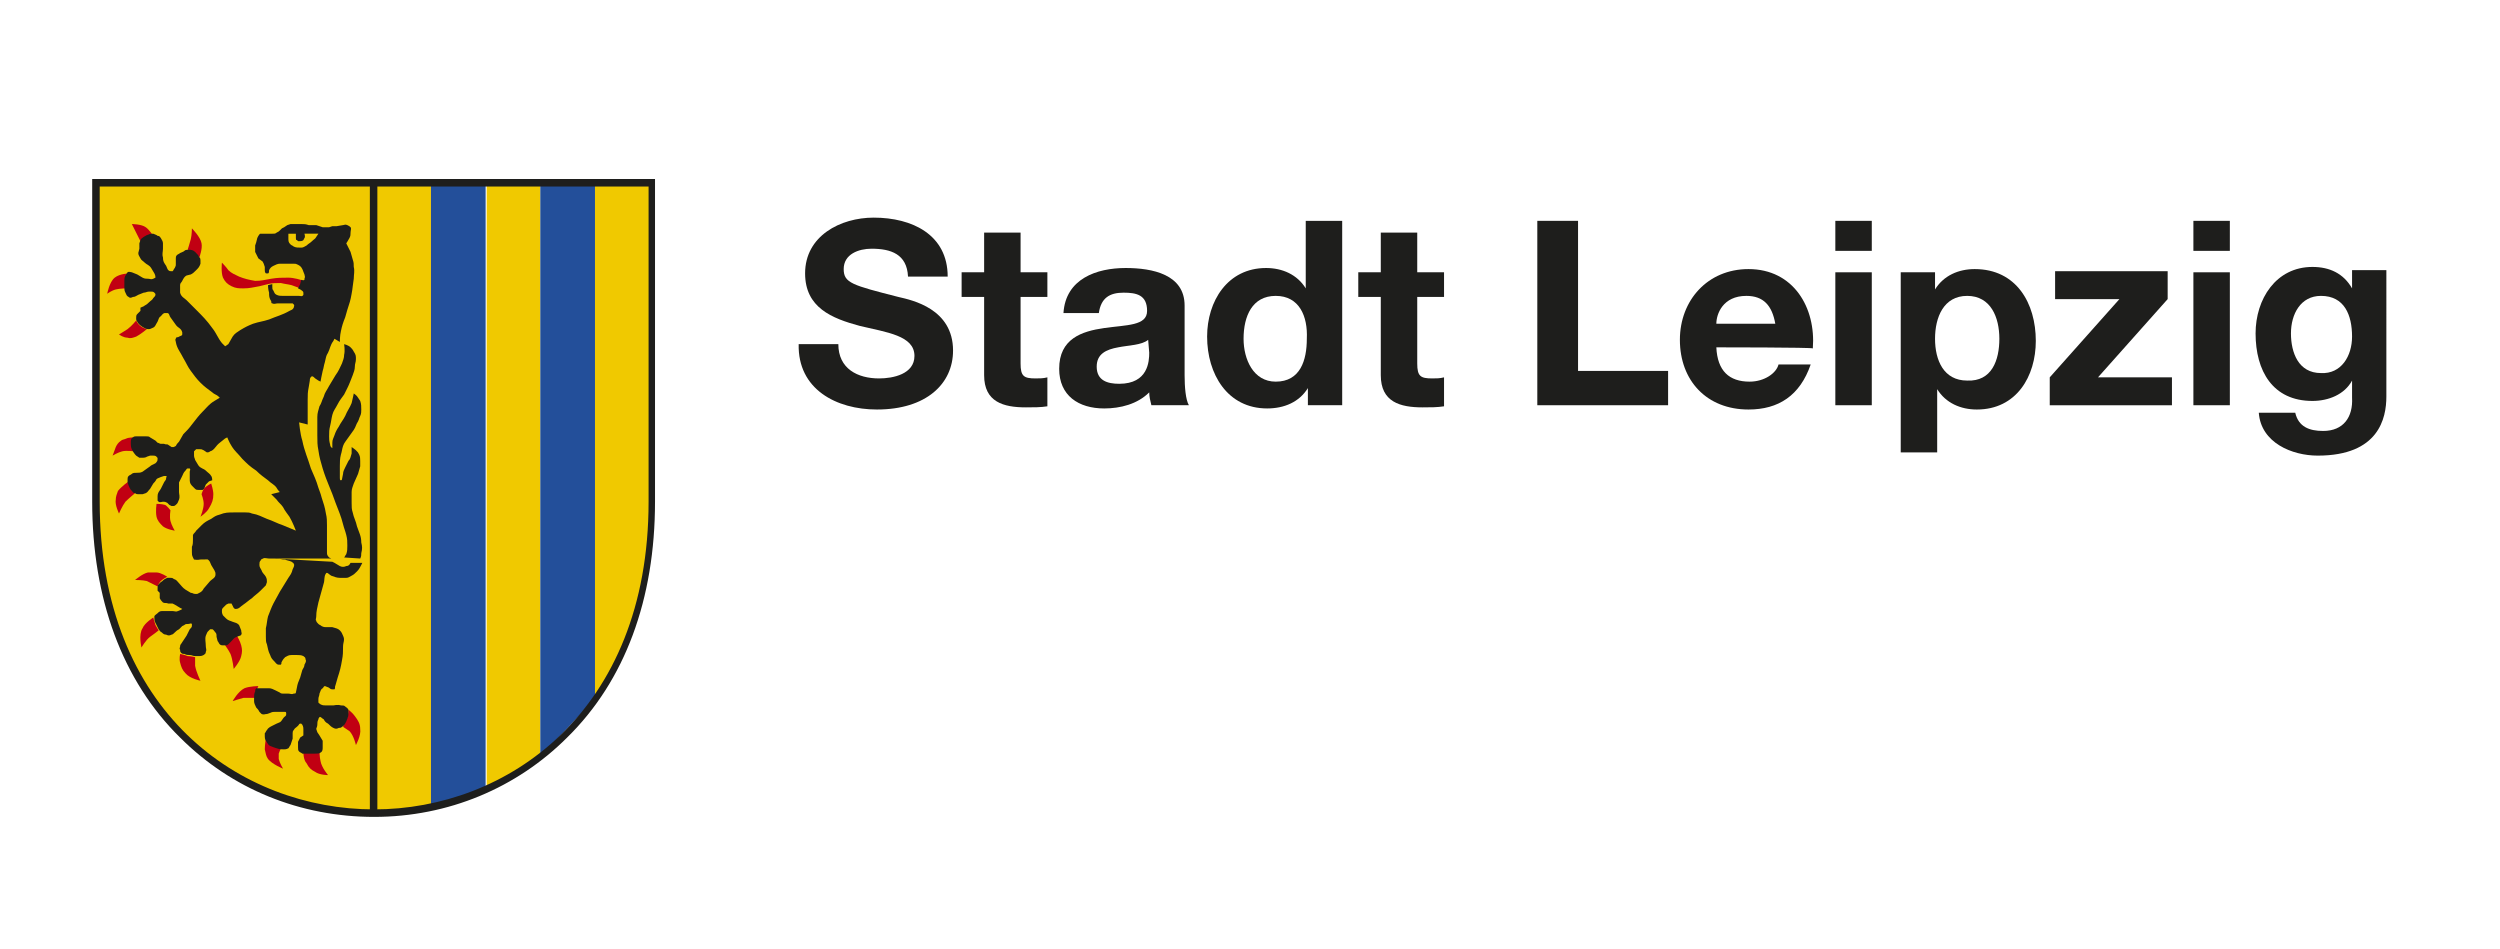 <?xml version="1.0" encoding="UTF-8"?>
<svg xmlns="http://www.w3.org/2000/svg" xmlns:xlink="http://www.w3.org/1999/xlink" version="1.1" id="Ebene_1" x="0px" y="0px" viewBox="0 0 233.2 88.5" style="enable-background:new 0 0 233.2 88.5;" xml:space="preserve">
<style type="text/css">
	.st0{fill:#1E1E1C;}
	.st1{fill:#F0C900;}
	.st2{fill:#234F9A;}
	.st3{fill:#C10012;}
</style>
<g id="XMLID_3_">
	<path id="XMLID_4_" class="st0" d="M78.2,32.1c0,2.3,1.8,3.2,3.8,3.2c1.3,0,3.3-0.4,3.3-2.1c0-1.9-2.6-2.2-5.1-2.8   c-2.6-0.7-5.1-1.7-5.1-4.9c0-3.5,3.3-5.2,6.4-5.2c3.6,0,6.9,1.6,6.9,5.5h-3.7c-0.1-2.1-1.6-2.6-3.4-2.6c-1.2,0-2.6,0.5-2.6,1.9   c0,1.3,0.8,1.5,5.1,2.6c1.3,0.3,5.1,1.1,5.1,5c0,3.1-2.5,5.5-7.1,5.5c-3.8,0-7.4-1.9-7.3-6.1L78.2,32.1L78.2,32.1z"></path>
	<path id="XMLID_5_" class="st0" d="M95.2,25.4h2.5v2.3h-2.5v6.2c0,1.2,0.3,1.4,1.4,1.4c0.4,0,0.7,0,1.1-0.1v2.7   c-0.6,0.1-1.3,0.1-2,0.1c-2.1,0-3.9-0.5-3.9-3v-7.3h-2.1v-2.3h2.1v-3.7h3.4L95.2,25.4L95.2,25.4z"></path>
	<path id="XMLID_6_" class="st0" d="M99.2,29.2c0.2-3.2,3.1-4.2,5.8-4.2c2.5,0,5.5,0.6,5.5,3.5V35c0,1.1,0.1,2.3,0.4,2.8h-3.5   c-0.1-0.4-0.2-0.8-0.2-1.2c-1.1,1.1-2.7,1.5-4.2,1.5c-2.4,0-4.2-1.2-4.2-3.7c0-2.8,2.1-3.5,4.2-3.8c2.1-0.3,4-0.2,4-1.6   c0-1.5-1-1.7-2.2-1.7c-1.3,0-2.1,0.5-2.3,1.9L99.2,29.2L99.2,29.2z M107.1,31.7c-0.6,0.5-1.8,0.5-2.8,0.7c-1.1,0.2-2,0.6-2,1.8   c0,1.3,1,1.6,2.1,1.6c2.7,0,2.8-2.1,2.8-2.9L107.1,31.7L107.1,31.7z"></path>
	<path id="XMLID_7_" class="st0" d="M122,36.2L122,36.2c-0.8,1.3-2.2,1.9-3.8,1.9c-3.7,0-5.6-3.2-5.6-6.7c0-3.3,1.9-6.4,5.5-6.4   c1.5,0,2.9,0.6,3.7,1.9h0v-6.3h3.4v17.2H122C122,37.8,122,36.2,122,36.2z M119,27.6c-2.2,0-3,1.9-3,4c0,1.9,0.9,4,3,4   c2.3,0,2.9-2,2.9-4C122,29.5,121.2,27.6,119,27.6z"></path>
	<path id="XMLID_8_" class="st0" d="M132.2,25.4h2.5v2.3h-2.5v6.2c0,1.2,0.3,1.4,1.4,1.4c0.4,0,0.7,0,1.1-0.1v2.7   c-0.6,0.1-1.3,0.1-2,0.1c-2.1,0-3.9-0.5-3.9-3v-7.3h-2.1v-2.3h2.1v-3.7h3.4L132.2,25.4L132.2,25.4z"></path>
	<path id="XMLID_9_" class="st0" d="M143.4,20.6h3.8v14h8.4v3.2h-12.2V20.6z"></path>
	<path id="XMLID_10_" class="st0" d="M160.1,32.4c0.1,2.2,1.2,3.2,3.1,3.2c1.4,0,2.5-0.8,2.7-1.6h3c-1,2.9-3,4.2-5.8,4.2   c-3.9,0-6.4-2.7-6.4-6.5c0-3.7,2.6-6.6,6.4-6.6c4.2,0,6.3,3.6,6,7.4C169.1,32.4,160.1,32.4,160.1,32.4z M165.6,30.2   c-0.3-1.7-1.1-2.6-2.7-2.6c-2.2,0-2.8,1.7-2.8,2.6H165.6z"></path>
	<path id="XMLID_11_" class="st0" d="M174.6,23.4h-3.4v-2.8h3.4V23.4z M171.2,25.4h3.4v12.4h-3.4V25.4z"></path>
	<path id="XMLID_12_" class="st0" d="M177.3,25.4h3.2v1.6h0c0.8-1.3,2.2-1.9,3.7-1.9c3.9,0,5.7,3.2,5.7,6.7c0,3.3-1.8,6.4-5.5,6.4   c-1.5,0-2.9-0.6-3.7-1.9h0v5.9h-3.4C177.3,42.2,177.3,25.4,177.3,25.4z M186.5,31.6c0-2-0.8-4-3-4c-2.2,0-3,2-3,4   c0,2,0.8,3.9,3,3.9C185.8,35.6,186.5,33.6,186.5,31.6z"></path>
	<path id="XMLID_13_" class="st0" d="M191.2,35.2l6.5-7.3h-6v-2.6h10.5v2.6l-6.5,7.3h6.9v2.6h-11.4V35.2z"></path>
	<path id="XMLID_14_" class="st0" d="M208,23.4h-3.4v-2.8h3.4V23.4z M204.6,25.4h3.4v12.4h-3.4V25.4z"></path>
	<path id="XMLID_15_" class="st0" d="M222.6,37c0,2-0.7,5.5-6.4,5.5c-2.4,0-5.3-1.2-5.5-4h3.4c0.3,1.3,1.3,1.7,2.6,1.7   c1.9,0,2.8-1.3,2.7-3.1v-1.6h0c-0.7,1.3-2.2,1.9-3.7,1.9c-3.7,0-5.3-2.8-5.3-6.3c0-3.2,1.9-6.2,5.3-6.2c1.6,0,2.9,0.6,3.7,2h0v-1.7   h3.2L222.6,37L222.6,37z M219.4,31.4c0-2-0.7-3.8-2.9-3.8c-1.9,0-2.8,1.7-2.8,3.5c0,1.8,0.7,3.7,2.8,3.7   C218.4,34.9,219.4,33.2,219.4,31.4z"></path>
</g>
<g>
	<g id="XMLID_2_">
		<path class="st1" d="M40.2,17h-31v29.8c0,21.9,16.6,31.4,31,28.5l0-0.2C40.2,75.1,40.2,17,40.2,17z M55.5,17l0,48.1l0,0.2    l-5.1,5.4l0-0.2l0-53.4h-5v56.4l0,0.2l-4.9,1.7C51.4,73,61,63.5,61,46.8V17C61,17,55.5,17,55.5,17z"></path>
		<path id="XMLID_27_" class="st2" d="M45.3,16.9v56.5l0,0.2l-5.1,1.8l0-0.2l0-58.1L45.3,16.9z"></path>
		<path id="XMLID_26_" class="st2" d="M55.5,16.9l0,48.1l0,0.2l-5.1,5.4l0-0.2l0-53.4L55.5,16.9z"></path>
		<path id="XMLID_16_" class="st0" d="M34.9,76.2c-6.9,0-13.3-2.6-18.1-7.4c-5.4-5.3-8.2-13-8.2-22V16.7h52.5v30.1    c0,9.1-2.8,16.7-8.2,22C48.2,73.5,41.8,76.2,34.9,76.2z M9.3,17.4v29.4c0,19.7,13.2,28.7,25.6,28.7c12.3,0,25.6-9,25.6-28.7V17.4    C60.5,17.4,9.3,17.4,9.3,17.4z"></path>
		<path id="XMLID_23_" class="st0" d="M35.2,75.8h-0.7V17h0.7V75.8z"></path>
	</g>
	<g id="XMLID_17_">
		<path id="XMLID_22_" class="st3" d="M13.1,22.5c0,0,0.3-0.3,0.5-0.4c0.2-0.1,0.7-0.1,0.7-0.1s-0.4-0.6-0.7-0.8    c-0.4-0.3-1.3-0.3-1.3-0.3L13.1,22.5z"></path>
		<path id="XMLID_21_" class="st3" d="M17.9,21.3c0,0,0,0.6-0.1,1c-0.1,0.4-0.3,1-0.3,1s0.4,0.1,0.6,0.2c0.2,0.2,0.5,0.5,0.5,0.5    s0.3-0.8,0.2-1.3C18.7,22.1,17.9,21.3,17.9,21.3z"></path>
		<path id="XMLID_20_" class="st3" d="M12.1,25.5c0,0-0.9,0-1.4,0.4c-0.5,0.4-0.7,1.5-0.7,1.5s0.4-0.3,0.8-0.4c0.4-0.1,1-0.1,1-0.1    s0-0.5,0.1-0.8C11.9,25.9,12.1,25.5,12.1,25.5z"></path>
		<path id="XMLID_19_" class="st3" d="M12.7,29.9c0,0,0.2,0.4,0.4,0.5c0.2,0.2,0.6,0.3,0.6,0.3s-0.6,0.5-1,0.7    c-0.3,0.1-0.5,0.2-0.8,0.1c-0.4,0-0.8-0.3-0.8-0.3s0.5-0.3,0.8-0.5C12.3,30.4,12.7,29.9,12.7,29.9z"></path>
		<path id="XMLID_18_" class="st3" d="M28,26.9c0,0-0.5-0.2-0.8-0.3c-0.4-0.1-0.6-0.1-1-0.2c-0.5,0-0.8,0-1.2,0.1l-0.8,0.2    c-0.6,0.1-0.9,0.2-1.5,0.2c-0.4,0-0.7,0-1.1-0.2c-0.4-0.2-0.6-0.4-0.8-0.8c-0.2-0.5-0.1-1.4-0.1-1.4s0.4,0.4,0.6,0.7    c0.3,0.3,0.6,0.4,1,0.6c0.5,0.2,0.9,0.3,1.5,0.4c0.6,0,0.9-0.1,1.5-0.2c0.6-0.1,1-0.1,1.6-0.1c0.5,0,1.2,0.2,1.4,0.3l0,0    C28.4,26,28,26.9,28,26.9z"></path>
		<path id="XMLID_50_" class="st3" d="M12.5,40.8c0,0-0.5,0-0.7,0.1c-0.2,0.1-0.4,0.1-0.5,0.2c-0.3,0.2-0.4,0.4-0.5,0.6    c-0.1,0.3-0.3,0.8-0.3,0.8s0.5-0.3,0.9-0.4c0.4-0.1,1.1,0,1.1,0s-0.2-0.4-0.2-0.7C12.3,41.1,12.5,40.8,12.5,40.8z"></path>
		<path id="XMLID_51_" class="st3" d="M12,44.9c0,0,0.1,0.4,0.2,0.7c0.1,0.2,0.4,0.4,0.4,0.4s-0.6,0.5-0.9,0.8    c-0.3,0.4-0.6,1.1-0.6,1.1s-0.4-0.8-0.3-1.3c0-0.3,0.1-0.5,0.2-0.8C11.3,45.4,12,44.9,12,44.9z"></path>
		<path id="XMLID_52_" class="st3" d="M14.6,47c0,0,0.5,0,0.8,0.1c0.2,0.1,0.5,0.5,0.5,0.5s-0.1,0.6,0,1c0.1,0.4,0.4,0.9,0.4,0.9    s-0.7-0.1-1.1-0.4c-0.3-0.3-0.5-0.5-0.6-0.9C14.5,47.7,14.6,47,14.6,47z"></path>
		<path id="XMLID_53_" class="st3" d="M18.8,46.1c0,0,0.1-0.4,0.3-0.6c0.2-0.2,0.6-0.4,0.6-0.4s0.2,0.6,0.2,1c0,0.5-0.1,0.8-0.4,1.3    c-0.2,0.4-0.8,0.8-0.8,0.8S19,47.5,19,47C19,46.6,18.8,46.1,18.8,46.1z"></path>
		<path id="XMLID_54_" class="st3" d="M14.7,54.7c0,0,0.1-0.3,0.3-0.5c0.2-0.2,0.6-0.4,0.6-0.4s-0.6-0.4-1-0.4c-0.3,0-0.5,0-0.8,0    c-0.5,0.1-1.2,0.7-1.2,0.7s0.7,0,1.1,0.1C14.1,54.4,14.7,54.7,14.7,54.7z"></path>
		<path id="XMLID_55_" class="st3" d="M14.3,57.6c0,0,0.1,0.4,0.2,0.7c0.1,0.2,0.3,0.5,0.3,0.5s-0.5,0.4-0.8,0.6    c-0.4,0.3-0.8,1-0.8,1s-0.3-1.2,0.1-1.8C13.5,58.1,14.3,57.6,14.3,57.6z"></path>
		<path id="XMLID_56_" class="st3" d="M16.8,61c0,0,0.5,0.1,0.7,0.2c0.3,0,0.7,0.1,0.7,0.1s0,0.5,0,0.8c0.1,0.6,0.5,1.4,0.5,1.4    s-1-0.2-1.4-0.7c-0.3-0.3-0.4-0.6-0.5-1C16.7,61.5,16.8,61,16.8,61z"></path>
		<path id="XMLID_57_" class="st3" d="M21,60.2c0,0,0.3-0.3,0.5-0.5c0.2-0.2,0.6-0.4,0.6-0.4s0.3,0.5,0.4,0.9c0.1,0.4,0.1,0.6,0,1    c-0.1,0.5-0.7,1.2-0.7,1.2s-0.1-0.9-0.3-1.4C21.3,60.6,21,60.2,21,60.2z"></path>
		<path id="XMLID_58_" class="st3" d="M23.8,65.1l0.1-0.5c0-0.2,0.2-0.6,0.2-0.6s-0.8,0-1.3,0.2c-0.6,0.3-1.1,1.2-1.1,1.2    s0.6-0.2,1-0.3C23.1,65.1,23.8,65.1,23.8,65.1z"></path>
		<path id="XMLID_59_" class="st3" d="M24.8,68.9c0,0,0.4,0.3,0.6,0.5c0.3,0.2,0.9,0.2,0.9,0.2S26.1,70,26,70.3c0,0.2,0,0.3,0,0.5    c0.1,0.4,0.4,0.9,0.4,0.9s-1-0.4-1.4-0.9c-0.2-0.3-0.2-0.5-0.3-0.9C24.7,69.5,24.8,68.9,24.8,68.9z"></path>
		<path id="XMLID_60_" class="st3" d="M28.3,70.2c0,0,0.5,0.1,0.8,0c0.3,0,0.7-0.2,0.7-0.2s0,0.6,0.1,1c0.1,0.6,0.7,1.3,0.7,1.3    s-0.8,0-1.2-0.3c-0.4-0.2-0.6-0.4-0.8-0.8C28.3,70.9,28.3,70.2,28.3,70.2z"></path>
		<path id="XMLID_61_" class="st3" d="M32,67.8c0,0,0.2-0.5,0.4-0.9c0.1-0.3,0.1-0.7,0.1-0.7s0.4,0.3,0.6,0.6    c0.3,0.4,0.5,0.7,0.5,1.2c0.1,0.6-0.4,1.5-0.4,1.5s-0.2-0.9-0.6-1.3C32.3,68,32,67.8,32,67.8z"></path>
		<path id="XMLID_62_" class="st0" d="M18.2,52.1c0,0.1,0.1,0.1,0.2,0.1c0.1,0,0.2,0,0.3-0.1c0.2,0,0.2-0.1,0.4-0.1    c0.2,0,0.3,0.2,0.4,0.3c0.1,0.1,0.1,0.2,0.2,0.4c0.1,0.2,0.2,0.3,0.3,0.5c0.1,0.2,0.1,0.2,0.1,0.4c0,0.3-0.3,0.4-0.5,0.6L19,54.9    c-0.1,0.2-0.2,0.3-0.4,0.4l-0.2,0.1l-0.2,0c-0.2,0-0.2-0.1-0.4-0.1c-0.2-0.1-0.3-0.2-0.5-0.3c-0.3-0.2-0.4-0.4-0.6-0.6    c-0.2-0.2-0.2-0.3-0.5-0.4c-0.1-0.1-0.2-0.1-0.3-0.1c-0.1,0-0.2,0-0.3,0l-0.2,0.1c-0.2,0.1-0.2,0.2-0.4,0.3l-0.2,0.2    c-0.1,0.1-0.1,0.2-0.1,0.3c0,0.1,0,0.2,0,0.3l0.2,0.2l0,0.5c0.1,0.2,0.2,0.3,0.3,0.4c0.2,0.1,0.3,0,0.5,0.1c0.2,0,0.3,0,0.4,0    l0.2,0.1c0.2,0.1,0.3,0.2,0.5,0.3l0.2,0.1L17,56.8c-0.1,0.1-0.2,0.1-0.4,0.2c-0.2,0.1-0.3,0-0.5,0l-0.4,0c-0.2,0-0.4,0-0.6,0    c-0.2,0-0.3,0.1-0.4,0.2c-0.1,0.1-0.3,0.2-0.3,0.3l0,0.1c0,0.2,0,0.3,0.1,0.5c0.1,0.2,0.2,0.4,0.3,0.6c0.1,0.1,0.1,0.2,0.3,0.3    c0.1,0.1,0.2,0.2,0.4,0.2c0.2,0.1,0.3,0.1,0.5,0c0.1,0,0.2-0.1,0.3-0.2c0.1-0.1,0.2-0.2,0.4-0.3l0.3-0.3l0.2-0.1    c0.1-0.1,0.2-0.1,0.4-0.1c0.1,0,0.2-0.1,0.3,0c0,0.1,0,0.1,0,0.2c0,0.1-0.1,0.2-0.2,0.3l-0.3,0.6l-0.4,0.6    c-0.1,0.2-0.2,0.2-0.2,0.4c0,0.1-0.1,0.2,0,0.3c0,0.1,0,0.2,0.1,0.3c0.1,0.1,0.2,0.1,0.3,0.1c0.2,0.1,0.3,0.1,0.5,0.1    c0.2,0,0.3,0.1,0.5,0.1l0.4,0c0.1,0,0.2,0,0.4-0.1c0.1-0.1,0.2-0.1,0.2-0.3c0.1-0.2,0-0.3,0-0.5c0-0.4-0.1-0.7,0-1    c0.1-0.2,0.1-0.3,0.2-0.4c0.1-0.1,0.1-0.1,0.2-0.2l0.2,0c0.1,0,0.2,0.2,0.3,0.3c0.1,0.1,0.1,0.2,0.1,0.4l0.1,0.4    c0.1,0.1,0.1,0.2,0.2,0.3c0.1,0.1,0.2,0.1,0.4,0.1c0.2,0,0.3,0,0.4-0.1s0.2-0.2,0.3-0.3c0.2-0.2,0.2-0.3,0.5-0.4    c0.2-0.1,0.4-0.1,0.4-0.2c0.1-0.1,0-0.2,0-0.4c-0.1-0.2-0.1-0.3-0.2-0.5c-0.2-0.2-0.3-0.2-0.6-0.3c-0.2-0.1-0.4-0.1-0.6-0.3    c-0.1-0.1-0.2-0.2-0.3-0.3c-0.1-0.2-0.1-0.3-0.1-0.4c0-0.1,0-0.2,0.1-0.3c0.1-0.1,0.2-0.2,0.3-0.3l0.2-0.1c0.1,0,0.2,0,0.3,0    l0.1,0.2l0.1,0.2c0.1,0.1,0.1,0.1,0.2,0.1c0.3,0,0.4-0.2,0.7-0.4c0.3-0.2,0.5-0.4,0.8-0.6c0.3-0.3,0.5-0.4,0.8-0.7    c0.2-0.2,0.3-0.3,0.5-0.5l0.1-0.3c0-0.2,0-0.3-0.1-0.5c-0.1-0.2-0.3-0.3-0.4-0.6c-0.1-0.2-0.2-0.3-0.2-0.5c0-0.2,0-0.3,0.1-0.4    c0.1-0.2,0.2-0.2,0.4-0.3l0.1,0L18.2,52.1L18.2,52.1L18.2,52.1z"></path>
		<path id="XMLID_63_" class="st0" d="M25.6,52.1l0.2,0c0.3,0,0.5,0.1,0.8,0.1c0.2,0.1,0.4,0.1,0.6,0.2c0.1,0.1,0.2,0.1,0.2,0.2    c0.1,0.1,0,0.3-0.1,0.5c-0.1,0.4-0.2,0.5-0.4,0.8c-0.3,0.5-0.5,0.8-0.8,1.3c-0.2,0.4-0.4,0.7-0.6,1.1c-0.2,0.4-0.3,0.7-0.5,1.2    c-0.1,0.4-0.1,0.7-0.2,1.1c0,0.3,0,0.5,0,0.8c0,0.3,0,0.5,0.1,0.7c0.1,0.4,0.1,0.6,0.3,1c0.1,0.3,0.2,0.4,0.4,0.6    c0.1,0.1,0.2,0.3,0.4,0.3l0.2,0c0.1-0.1,0-0.2,0.1-0.3c0.1-0.2,0.2-0.3,0.3-0.4c0.2-0.1,0.3-0.2,0.6-0.2c0.2,0,0.3,0,0.5,0    c0.2,0,0.4,0,0.6,0.1c0.1,0.1,0.2,0.1,0.2,0.3c0.1,0.2,0,0.3-0.1,0.5c0,0.2-0.1,0.3-0.2,0.5L28,63.2l-0.2,0.5    c-0.1,0.3-0.1,0.5-0.2,0.9c0,0.1-0.1,0.1-0.2,0.1c-0.2,0.1-0.3,0-0.5,0l-0.4,0c-0.2,0-0.3,0-0.4-0.1l-0.4-0.2    c-0.2-0.1-0.4-0.2-0.6-0.2c-0.2,0-0.3,0-0.5,0l-0.4,0c-0.1,0-0.2,0-0.3,0c-0.1,0.1-0.1,0.2-0.1,0.3c-0.1,0.2-0.1,0.4-0.1,0.6v0.3    c0,0.2,0.1,0.4,0.2,0.6c0.1,0.1,0.2,0.2,0.3,0.4c0.1,0.1,0.1,0.1,0.2,0.2c0.2,0.1,0.3,0,0.5,0l0.3-0.1c0.2-0.1,0.3-0.1,0.5-0.1    l0.4,0l0.3,0l0.2,0c0.1,0,0.1,0.1,0.1,0.2c0,0.2-0.1,0.2-0.2,0.3c-0.1,0.1-0.2,0.3-0.3,0.4c-0.1,0.1-0.2,0.1-0.4,0.2l-0.4,0.2    c-0.2,0.1-0.4,0.2-0.5,0.4c-0.1,0.1-0.1,0.2-0.2,0.3c0,0.1,0,0.2,0,0.3c0,0.1,0,0.2,0.1,0.4c0.1,0.1,0.1,0.2,0.2,0.3    c0.1,0.2,0.3,0.2,0.5,0.3l0.3,0.1c0.3,0.1,0.4,0.1,0.7,0.1c0.1,0,0.2,0,0.4-0.1c0.1-0.1,0.1-0.2,0.2-0.3l0.1-0.3l0.1-0.3l0-0.5    c0-0.1,0-0.2,0.1-0.3c0.1-0.2,0.2-0.2,0.4-0.4c0.1-0.1,0.1-0.2,0.2-0.2l0.1,0l0.1,0.1c0.1,0.2,0.1,0.3,0.1,0.4c0,0.2,0,0.4,0,0.6    L28,68.8l-0.2,0.4c0,0.2,0,0.3,0,0.5c0,0.2,0,0.3,0.1,0.4c0.1,0.1,0.2,0.1,0.3,0.2c0.1,0,0.2,0,0.4,0c0.3,0,0.5,0,0.8,0    c0.2,0,0.4,0,0.5-0.1c0.2-0.1,0.2-0.3,0.2-0.5c0-0.2,0-0.4,0-0.6c-0.1-0.2-0.2-0.3-0.3-0.5l-0.2-0.3l-0.1-0.3    c0-0.1,0.1-0.2,0.1-0.4c0-0.2,0-0.3,0.1-0.5c0-0.1,0.1-0.2,0.1-0.2c0.1-0.1,0.2,0.1,0.4,0.2c0.1,0.2,0.2,0.3,0.4,0.4    c0.2,0.2,0.3,0.3,0.5,0.4c0.2,0.1,0.3,0.1,0.5,0c0.1,0,0.2,0,0.3-0.1c0.2-0.1,0.3-0.3,0.4-0.5c0.1-0.3,0.2-0.4,0.2-0.7    c0-0.2,0-0.3,0-0.4c-0.1-0.2-0.2-0.2-0.3-0.3c-0.1-0.1-0.2-0.1-0.4-0.1c-0.3-0.1-0.7,0-0.7,0s-0.4,0-0.7,0c-0.2,0-0.3,0-0.5-0.1    c-0.1-0.1-0.2-0.1-0.2-0.2c0-0.1,0-0.2,0-0.3c0-0.2,0.1-0.3,0.1-0.5c0.1-0.2,0.1-0.4,0.3-0.5c0.1-0.1,0.1-0.2,0.2-0.2    c0.1,0,0.2,0.1,0.3,0.1c0.2,0.1,0.2,0.2,0.4,0.2c0.1,0,0.1,0,0.2,0c0.1-0.1,0-0.2,0.1-0.4l0.2-0.7c0.2-0.6,0.3-1,0.4-1.6    c0.1-0.5,0.1-0.8,0.1-1.3c0-0.4,0.2-0.6,0-1c-0.1-0.2-0.1-0.3-0.3-0.5c-0.2-0.2-0.4-0.2-0.7-0.3l-0.6,0c-0.1,0-0.2,0-0.4-0.1    c-0.1-0.1-0.2-0.1-0.3-0.2c-0.1-0.1-0.2-0.2-0.2-0.3c-0.1-0.1,0-0.2,0-0.4c0-0.5,0.1-0.8,0.2-1.3c0.2-0.7,0.3-1.1,0.5-1.8    c0.1-0.3,0-0.6,0.2-0.9c0.1-0.2,0.3,0.1,0.5,0.2c0.3,0.1,0.5,0.2,0.8,0.2c0.2,0,0.4,0,0.6,0c0.2,0,0.3-0.1,0.5-0.2    c0.2-0.1,0.3-0.2,0.5-0.4c0.2-0.2,0.3-0.4,0.4-0.6l0.1-0.2h-1.1c-0.1,0.2-0.2,0.3-0.4,0.3c-0.2,0.1-0.4,0.1-0.6,0    c-0.2-0.1-0.3-0.2-0.5-0.3l-0.2-0.1L25.6,52.1L25.6,52.1L25.6,52.1z"></path>
		<path id="XMLID_64_" class="st0" d="M33.6,52.1c0.1-0.2,0.1-0.3,0.1-0.5c0.1-0.4,0.1-0.6,0-1c0-0.6-0.2-0.9-0.4-1.5    c-0.1-0.5-0.3-0.8-0.4-1.3c-0.1-0.3-0.1-0.5-0.1-0.9c0-0.4,0-0.6,0-1c0-0.3,0.1-0.5,0.2-0.8l0.4-0.9c0.1-0.3,0.1-0.4,0.2-0.7    c0-0.2,0-0.3,0-0.5c0-0.2,0-0.4-0.1-0.6c-0.1-0.2-0.1-0.2-0.3-0.4c-0.1-0.1-0.4-0.3-0.4-0.3s0,0.3,0,0.6c-0.1,0.3-0.1,0.5-0.3,0.7    l-0.3,0.6c-0.1,0.2-0.2,0.4-0.2,0.6l-0.1,0.5c0,0.1-0.1,0.1-0.1,0.1c-0.1,0-0.1-0.1-0.1-0.2c0-0.5,0-0.6,0-1.1    c0-0.4,0-0.7,0.1-1.1c0.1-0.3,0.1-0.5,0.2-0.8c0.1-0.3,0.3-0.5,0.5-0.8l0.5-0.7c0.2-0.3,0.2-0.5,0.4-0.8c0.1-0.2,0.1-0.3,0.2-0.5    c0.1-0.2,0.1-0.4,0.1-0.6c0-0.3,0-0.5-0.1-0.8l-0.2-0.3c-0.1-0.2-0.4-0.4-0.4-0.4s-0.1,0.5-0.2,0.9c-0.2,0.5-0.4,0.7-0.6,1.2    c-0.2,0.4-0.4,0.6-0.6,1c-0.2,0.3-0.3,0.5-0.4,0.8c-0.1,0.3-0.2,0.4-0.2,0.7l0,0.3l0,0.2c0,0-0.2-0.1-0.2-0.3    c-0.1-0.4-0.1-0.5-0.1-0.8c0-0.4,0-0.6,0.1-1c0.1-0.4,0.1-0.6,0.2-1c0.1-0.4,0.3-0.6,0.5-1c0.2-0.4,0.4-0.6,0.6-0.9l0.3-0.6    c0.2-0.4,0.3-0.7,0.5-1.2c0.1-0.3,0.2-0.5,0.2-0.8c0-0.3,0.1-0.4,0.1-0.7c0-0.3,0-0.4-0.2-0.7c-0.1-0.2-0.2-0.3-0.3-0.4    c-0.2-0.2-0.6-0.3-0.6-0.3s0.1,0.6,0,1c0,0.3-0.1,0.5-0.2,0.8c-0.2,0.4-0.3,0.7-0.6,1.1l-0.6,1c-0.2,0.4-0.4,0.6-0.5,1    c-0.2,0.4-0.2,0.6-0.4,0.9c-0.1,0.4-0.2,0.6-0.2,1c0,0.4,0,0.6,0,0.9c0,0.3,0,0.5,0,0.8c0,0.6,0,0.9,0.1,1.4    c0.1,0.7,0.2,1,0.4,1.7c0.4,1.3,0.8,2,1.2,3.2c0.3,0.8,0.5,1.2,0.7,2c0.1,0.4,0.2,0.6,0.3,1c0.1,0.4,0.1,0.6,0.1,1    c0,0.3,0,0.5-0.1,0.8c-0.1,0.1-0.1,0.2-0.2,0.3L33.6,52.1L33.6,52.1L33.6,52.1z"></path>
		<path id="XMLID_65_" class="st0" d="M24.5,52.1c0.2-0.1,0.4,0,0.6,0c0.2,0,0.3,0,0.5,0h5.3L30.7,52c-0.2-0.2-0.2-0.3-0.2-0.5    c0-0.2,0-0.4,0-0.6l0-0.6c0-0.5,0-0.8,0-1.3c0-0.4,0-0.7-0.1-1.1c-0.1-0.6-0.2-0.9-0.4-1.5c-0.1-0.4-0.2-0.6-0.3-0.9    c-0.2-0.7-0.4-1.1-0.7-1.8c-0.3-1-0.6-1.6-0.8-2.6c-0.2-0.6-0.3-1.7-0.3-1.7l0.4,0.1l0.4,0.1l0-0.7c0-0.6,0-1,0-1.6    c0-0.5,0-0.7,0.1-1.2l0.1-0.6c0-0.1,0-0.3,0.2-0.4c0.1,0,0.2,0.1,0.3,0.2l0.3,0.2l0.2,0.1c0,0,0.1-0.6,0.2-1    c0.1-0.3,0.1-0.5,0.2-0.8c0.1-0.4,0.1-0.6,0.3-0.9c0.2-0.4,0.2-0.7,0.5-1.1l0.1-0.2l0.5,0.3c0,0,0-0.6,0.1-1    c0.1-0.5,0.2-0.8,0.4-1.3l0.2-0.7c0.2-0.6,0.3-0.9,0.4-1.5c0.1-0.5,0.1-0.8,0.2-1.4c0-0.4,0.1-0.7,0-1.1c0-0.3,0-0.4-0.1-0.7    c-0.1-0.3-0.1-0.4-0.2-0.7c-0.1-0.2-0.2-0.4-0.3-0.6l-0.1-0.2c0,0,0.2-0.3,0.3-0.5c0.1-0.2,0.1-0.3,0.1-0.5c0-0.2,0.1-0.4,0-0.5    c-0.1-0.1-0.1-0.1-0.3-0.2c-0.2-0.1-0.3,0-0.4,0l-0.6,0.1l-0.4,0l-0.3,0.1c-0.1,0-0.2,0-0.4,0l-0.2,0l-0.6-0.2    C29.2,21,29.1,21,28.8,21c-0.3-0.1-0.4-0.1-0.7-0.1c-0.2,0-0.4,0-0.6,0c-0.1,0-0.2,0-0.4,0l-0.3,0.1l-0.3,0.2l-0.2,0.1l-0.2,0.2    c-0.1,0.1-0.1,0.1-0.3,0.2c-0.1,0.1-0.2,0.1-0.4,0.1l-0.2,0c-0.2,0-0.4,0-0.6,0l-0.3,0c-0.1,0-0.1,0.1-0.2,0.2l-0.1,0.2l-0.1,0.4    l-0.1,0.3c0,0.2,0,0.2,0,0.4v0.2l0.1,0.2l0.2,0.4l0.4,0.3l0.1,0.2l0.1,0.3l0,0.3c0,0.1,0,0.2,0.1,0.3c0.1,0,0.1,0,0.2,0    c0.1,0,0.1-0.2,0.1-0.3c0.1-0.2,0.2-0.3,0.4-0.4c0.2-0.1,0.4-0.2,0.6-0.2c0.2,0,0.3,0,0.5,0l0.4,0l0.4,0c0.2,0,0.2,0,0.4,0.1    c0.2,0.1,0.3,0.2,0.4,0.4c0.1,0.2,0.1,0.3,0.2,0.5c0,0.1,0.1,0.2,0,0.4l0,0.1c-0.1,0.1-0.3,0-0.3,0L28,26.5l-0.2,0.4    c0,0,0.5,0.2,0.5,0.4l0,0.2c-0.1,0.2-0.3,0.1-0.4,0.1c-0.5,0-0.6,0-0.9,0c-0.2,0-0.4,0-0.6,0c-0.2,0-0.4,0-0.6-0.1    c-0.2-0.1-0.2-0.2-0.3-0.4c-0.1-0.1-0.1-0.2-0.1-0.4l0-0.2l-0.4,0.1c0,0,0,0.4,0.1,0.7c0,0.3,0,0.5,0.2,0.8c0,0.1,0,0.2,0.1,0.2    c0.2,0.1,0.3,0,0.5,0l0.4,0l0.5,0H27c0.1,0,0.2,0,0.3,0l0.1,0.1c0.1,0.1,0,0.2,0,0.3c-0.1,0.2-0.2,0.2-0.4,0.3    c-0.7,0.4-1.2,0.5-1.9,0.8c-0.6,0.2-0.9,0.2-1.5,0.4c-0.5,0.2-0.7,0.3-1.2,0.6c-0.3,0.2-0.5,0.3-0.7,0.6l-0.4,0.7L21,32.3L20.7,32    c-0.4-0.5-0.5-0.9-0.9-1.4c-0.5-0.7-0.9-1.1-1.5-1.7L17.4,28c-0.2-0.2-0.5-0.3-0.6-0.7l0-0.2c0-0.2,0-0.3,0-0.5    c0-0.2,0.1-0.2,0.2-0.4c0.1-0.2,0.2-0.4,0.4-0.5l0.4-0.1c0.2-0.1,0.3-0.2,0.5-0.4c0.2-0.2,0.3-0.3,0.4-0.6c0-0.1,0-0.2,0-0.3    c0-0.1,0-0.2-0.1-0.3c-0.1-0.2-0.2-0.3-0.4-0.5s-0.4-0.2-0.6-0.2c-0.2,0-0.3,0-0.4,0.1c-0.1,0.1-0.2,0.1-0.4,0.2    c-0.1,0.1-0.2,0.1-0.3,0.2c-0.1,0.1-0.1,0.2-0.1,0.3l0,0.5c0,0.2,0,0.2-0.1,0.4c-0.1,0.1-0.1,0.2-0.2,0.3L16,25.3    c-0.1,0-0.2,0-0.3-0.1c-0.1-0.1-0.1-0.2-0.2-0.4c-0.2-0.3-0.3-0.4-0.3-0.8c-0.1-0.3,0-0.5,0-0.8c0-0.2,0-0.3,0-0.5    s-0.1-0.3-0.2-0.5c-0.1-0.1-0.1-0.2-0.3-0.2c-0.1-0.1-0.2-0.1-0.4-0.2c-0.2,0-0.3,0-0.5,0.1c-0.1,0-0.2,0.1-0.4,0.2    c-0.1,0.1-0.2,0.1-0.3,0.3L13,22.7c0,0.2,0,0.3,0,0.5l-0.1,0.4c0,0.2,0.1,0.3,0.2,0.5c0.1,0.2,0.2,0.2,0.4,0.4    c0.2,0.2,0.4,0.2,0.6,0.5c0.1,0.2,0.2,0.3,0.3,0.5c0.1,0.2,0.1,0.3,0.1,0.4L14.3,26c-0.2,0.1-0.3,0-0.5,0c-0.2,0-0.3,0-0.5-0.1    c-0.2-0.1-0.3-0.2-0.5-0.3c-0.2-0.1-0.3-0.1-0.5-0.2c-0.1,0-0.3-0.1-0.4,0c-0.1,0.1-0.1,0.2-0.2,0.3c-0.1,0.2-0.1,0.3-0.1,0.5    c0,0.2,0,0.4,0,0.6c0,0.2,0,0.3,0.1,0.5c0.1,0.2,0.1,0.3,0.3,0.4c0.1,0.1,0.2,0.1,0.4,0c0.2,0,0.3-0.1,0.5-0.2l0.5-0.2    c0.2,0,0.3-0.1,0.5-0.1l0.2,0c0.1,0,0.2,0,0.3,0.1c0.1,0.1,0.1,0.1,0.1,0.2c0,0.1-0.1,0.2-0.2,0.3c-0.1,0.2-0.2,0.2-0.4,0.4    c-0.1,0.1-0.2,0.2-0.4,0.3c-0.1,0.1-0.2,0.1-0.4,0.2L13.1,29c-0.1,0.1-0.2,0.2-0.3,0.3c-0.1,0.1-0.1,0.2-0.1,0.4    c0,0.1,0,0.2,0.1,0.3c0.1,0.2,0.2,0.3,0.5,0.5c0.2,0.1,0.3,0.2,0.5,0.2c0.2,0,0.2,0,0.4-0.1c0.3-0.1,0.3-0.3,0.5-0.6    c0.1-0.2,0.1-0.4,0.3-0.5c0.1-0.1,0.2-0.3,0.4-0.3h0.2c0.2,0,0.2,0.3,0.3,0.4l0.5,0.7c0.2,0.3,0.5,0.3,0.6,0.7l0,0.2    c0,0.1-0.1,0.1-0.3,0.2c-0.1,0.1-0.3,0-0.3,0.2c-0.1,0.1,0,0.2,0,0.3c0.1,0.6,0.4,0.9,0.7,1.5c0.3,0.5,0.4,0.8,0.7,1.2    c0.3,0.4,0.5,0.7,0.9,1.1c0.4,0.4,0.7,0.6,1.1,0.9c0.2,0.2,0.4,0.2,0.6,0.4l0.1,0.1L20,37.4c-0.5,0.3-0.7,0.6-1.1,1    c-0.4,0.4-0.6,0.7-1,1.2c-0.3,0.4-0.5,0.6-0.8,0.9l-0.4,0.7c-0.1,0.1-0.2,0.2-0.3,0.4l-0.2,0.1c-0.1,0-0.2,0-0.2,0l-0.3-0.2    c-0.1-0.1-0.2,0-0.4-0.1l-0.3,0c-0.1,0-0.2-0.1-0.3-0.1l-0.2-0.2L14,40.8c-0.1-0.1-0.2-0.1-0.4-0.1c-0.2,0-0.3,0-0.4,0l-0.5,0    c-0.1,0-0.2,0-0.3,0.1c-0.2,0.1-0.2,0.3-0.2,0.5c0,0.3,0,0.5,0.2,0.8c0.1,0.2,0.3,0.4,0.3,0.4l0.3,0.2l0.3,0c0,0,0.3,0,0.4-0.1    l0.3-0.1c0.1,0,0.2,0,0.3,0c0.1,0,0.2,0,0.3,0.1c0.1,0.1,0.1,0.1,0.1,0.2c0,0.1,0,0.2-0.1,0.3c-0.1,0.2-0.4,0.2-0.6,0.4    c-0.3,0.2-0.4,0.3-0.7,0.5c-0.2,0.1-0.3,0.1-0.5,0.1s-0.4,0-0.5,0.1c-0.1,0.1-0.2,0.1-0.3,0.2c-0.1,0.1-0.1,0.2-0.1,0.3l0,0.3    l0.1,0.3c0.1,0.2,0.1,0.3,0.3,0.5c0.1,0.1,0.1,0.2,0.3,0.2c0.1,0.1,0.2,0.1,0.3,0.1c0.1,0,0.2,0,0.4,0l0.3-0.1    c0.2-0.1,0.2-0.2,0.4-0.4l0.3-0.5c0.1-0.1,0.2-0.2,0.3-0.4c0.1-0.1,0.2-0.1,0.4-0.2l0.3-0.1l0.2,0c0.1,0,0,0.1,0,0.2    c0,0.2-0.1,0.2-0.2,0.4l-0.3,0.6l-0.2,0.3c-0.1,0.2-0.1,0.3-0.1,0.4c0,0.1,0,0.2,0,0.4l0.1,0.1c0.1,0.1,0.3,0,0.4,0    c0.2,0,0.2,0,0.4,0.1l0.2,0.2l0.2,0.1c0.1,0,0.1,0,0.2,0c0.1,0,0.2-0.1,0.3-0.2c0.1-0.1,0.1-0.2,0.2-0.4c0.1-0.3,0-0.5,0-0.7v-0.5    c0-0.1,0-0.2,0-0.4c0.1-0.2,0.2-0.4,0.3-0.6c0.1-0.2,0.1-0.3,0.3-0.5c0.1-0.1,0.1-0.2,0.2-0.2c0.1,0,0.2,0,0.2,0    c0.1,0.1,0,0.2,0,0.3c0,0.3,0,0.4,0,0.7c0,0.2,0,0.4,0.2,0.6c0.1,0.1,0.2,0.2,0.3,0.3c0.1,0.1,0.2,0.1,0.3,0.1l0.3,0l0.1,0    c0.2-0.1,0.2-0.3,0.3-0.5c0.1-0.1,0.2-0.2,0.3-0.3l0.3-0.1c0,0,0-0.3-0.1-0.4c-0.1-0.2-0.3-0.3-0.5-0.5c-0.2-0.2-0.5-0.2-0.7-0.5    c-0.1-0.2-0.2-0.3-0.3-0.5c0-0.1-0.1-0.2-0.1-0.4c0-0.1,0-0.2,0-0.4c0.1-0.1,0.1-0.1,0.2-0.2c0.1,0,0.2,0,0.3,0    c0.2,0,0.2,0,0.4,0.1l0.3,0.2c0.1,0,0.2,0,0.3-0.1c0.4-0.1,0.5-0.5,0.9-0.8l0.5-0.4l0.2-0.1c0,0,0.2,0.5,0.4,0.8    c0.3,0.5,0.6,0.7,1,1.2c0.5,0.5,0.7,0.7,1.3,1.1c0.4,0.4,0.7,0.6,1.1,0.9c0.3,0.3,0.6,0.4,0.8,0.7c0.1,0.2,0.3,0.4,0.3,0.4    l-0.4,0.1l-0.4,0.1c0,0,0.3,0.3,0.5,0.5c0.2,0.3,0.4,0.4,0.6,0.7c0.2,0.4,0.4,0.6,0.6,0.9c0.3,0.5,0.6,1.3,0.6,1.3l-1.2-0.5    c-0.6-0.2-0.9-0.4-1.5-0.6c-0.5-0.2-0.8-0.4-1.4-0.5c-0.2-0.1-0.4-0.1-0.6-0.1c-0.4,0-0.6,0-1.1,0c-0.5,0-0.8,0-1.3,0.2    c-0.4,0.1-0.5,0.2-0.8,0.4c-0.4,0.2-0.6,0.3-0.9,0.6c-0.2,0.2-0.3,0.3-0.5,0.5c-0.1,0.2-0.2,0.2-0.3,0.4C18,50.7,18,50.8,17.9,51    c0,0.2,0,0.3,0,0.5c0,0.2,0,0.3,0.1,0.5l0.1,0.2L24.5,52.1L24.5,52.1z M26.9,21.8l0.7,0l0,0.1l0,0.3c0,0.1,0,0.2,0.1,0.2    c0.1,0.1,0.1,0.1,0.2,0.1c0.1,0,0.3,0,0.4-0.1l0.1-0.2c0.1-0.1,0-0.4,0-0.4h1.3l-0.2,0.3c-0.1,0.2-0.2,0.2-0.4,0.4    c-0.2,0.2-0.3,0.2-0.5,0.4c-0.2,0.1-0.3,0.2-0.5,0.2c-0.3,0-0.5,0-0.7-0.1c-0.1-0.1-0.2-0.1-0.3-0.2c-0.2-0.2-0.2-0.3-0.2-0.6    C26.9,22.3,26.9,21.8,26.9,21.8z"></path>
	</g>
</g>
</svg>
